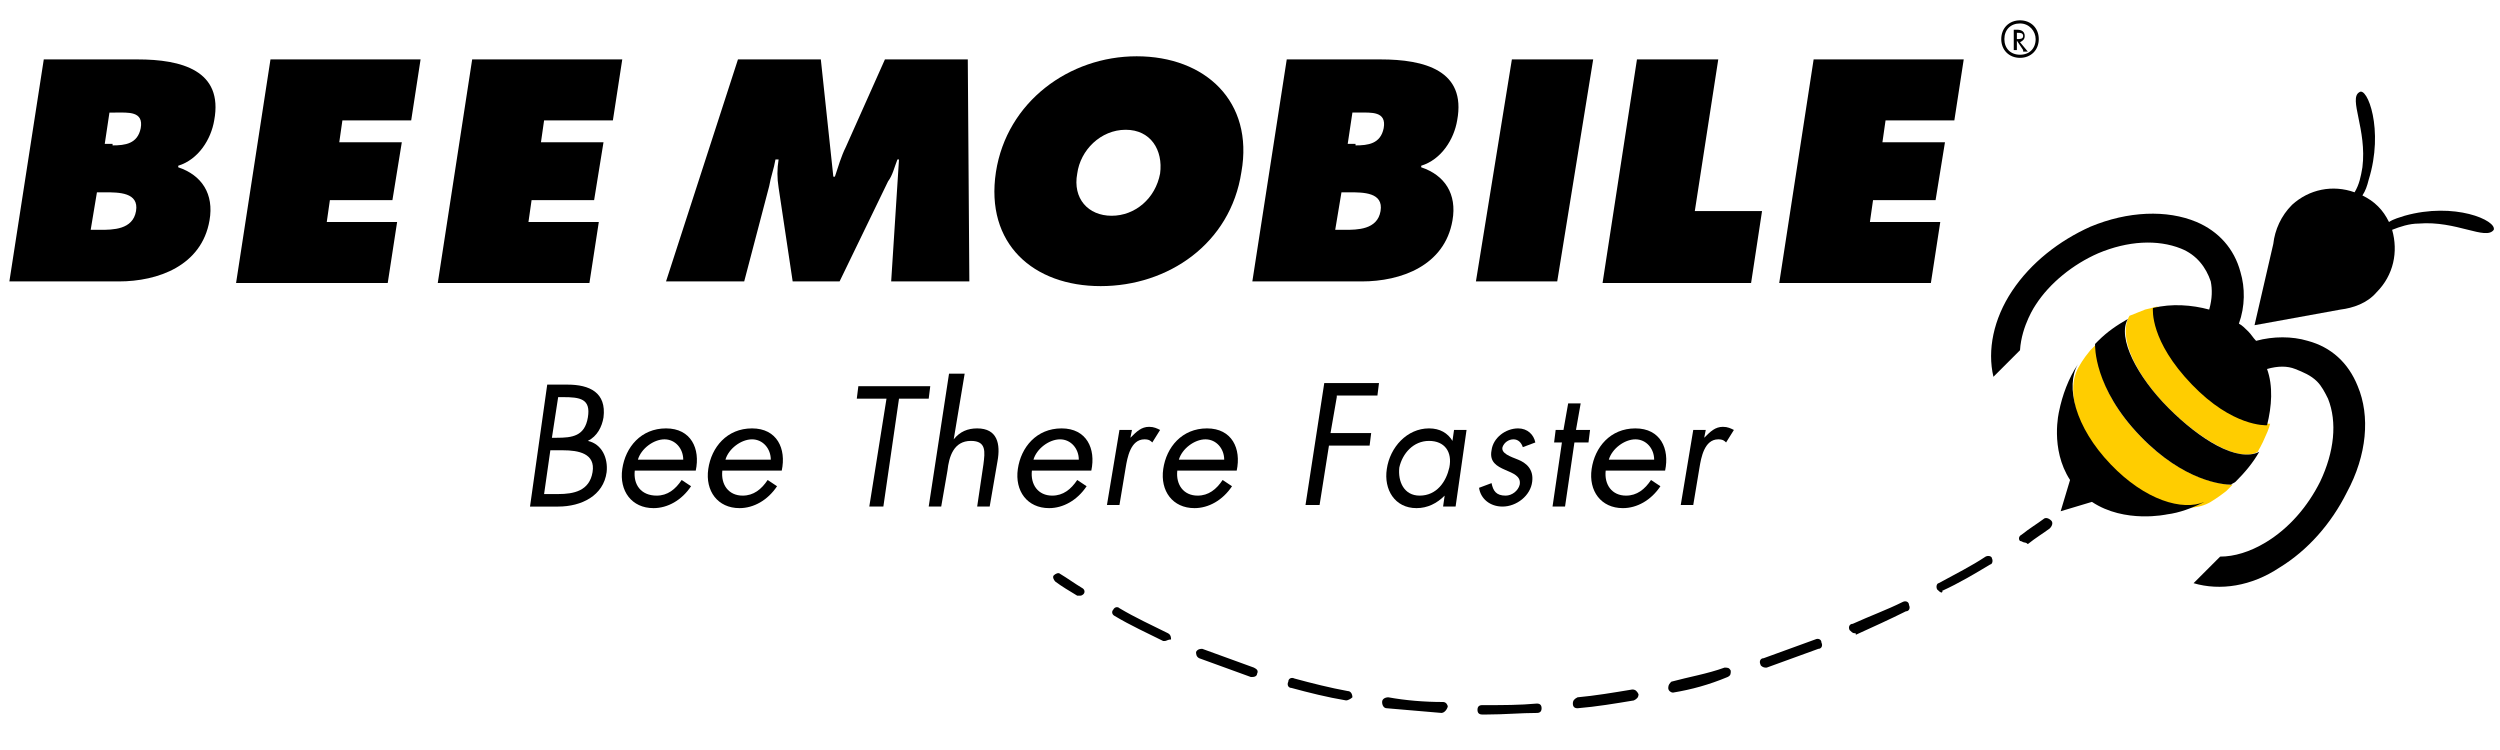 <?xml version="1.0" encoding="utf-8"?>
<!-- Generator: Adobe Illustrator 24.3.0, SVG Export Plug-In . SVG Version: 6.00 Build 0)  -->
<svg version="1.1" id="Layer_1" xmlns="http://www.w3.org/2000/svg" xmlns:xlink="http://www.w3.org/1999/xlink" x="0px" y="0px"
	 viewBox="0 0 159.9 48" style="enable-background:new 0 0 159.9 48;" xml:space="preserve">
<style type="text/css">
	.st0{fill:#FFCD00;}
</style>
<g>
	<path class="st0" d="M136.9,27.9c3.1,3.2,5.9,3.1,5.9,3.1s-0.3,0.3-0.4,0.4c-0.5,0.4-1,0.7-1,0.7c-1.5,0.9-4.1,0.2-6.4-2.2l0,0
		c-2.3-2.4-2.9-5.1-2-6.5c0,0,0.2-0.4,0.7-1c0.3-0.3,0.4-0.4,0.4-0.4S133.8,24.7,136.9,27.9L136.9,27.9z"/>
	<path class="st0" d="M138.7,26.1L138.7,26.1c2,2,4.5,3.5,5.7,2.8c0,0,0.3-0.5,0.5-1c0.2-0.4,0.3-0.8,0.3-0.8s-2.1,0.2-4.8-2.6l0,0
		l0,0l0,0c-2.7-2.8-2.4-4.9-2.4-4.9s-0.4,0.1-0.8,0.2c-0.5,0.2-1,0.4-1,0.4C135.4,21.6,136.7,24.1,138.7,26.1L138.7,26.1z"/>
	<g>
		<g>
			<path d="M141.5,23.4"/>
		</g>
	</g>
	<g>
		<g>
			<path d="M2.8,3.8h6c2.8,0,5.5,0.7,4.9,3.9c-0.2,1.2-1,2.5-2.3,2.9l0,0.1c1.5,0.5,2.3,1.7,2,3.4c-0.5,2.9-3.3,3.9-5.8,3.9h-7
				L2.8,3.8z M5.8,14.7h0.6c0.8,0,2.1,0,2.3-1.2c0.2-1.2-1.1-1.2-2-1.2H6.2L5.8,14.7z M7.2,9.3c0.8,0,1.6-0.1,1.8-1.1
				c0.2-1.1-0.8-1-1.6-1H7l-0.3,2H7.2z"/>
			<path d="M17.3,3.8h9.6l-0.6,3.9h-4.4l-0.2,1.4h4l-0.6,3.7h-4l-0.2,1.4h4.5l-0.6,3.9h-9.7L17.3,3.8z"/>
			<path d="M30.2,3.8h9.6l-0.6,3.9h-4.4l-0.2,1.4h4L38,12.8h-4l-0.2,1.4h4.5l-0.6,3.9h-9.7L30.2,3.8z"/>
			<path d="M47.2,3.8h5.3l0.8,7.5h0.1c0.2-0.6,0.4-1.3,0.7-1.9l2.5-5.6h5.3l0.1,14.2h-5l0.5-7.8h-0.1c-0.2,0.5-0.3,1-0.6,1.4
				l-3.1,6.4h-3l-0.9-6c-0.1-0.6-0.1-1.2,0-1.8h-0.2c-0.1,0.6-0.3,1.1-0.4,1.7l-1.6,6.1h-5L47.2,3.8z"/>
			<path d="M79.4,11c-0.7,4.6-4.7,7.3-9,7.3c-4.3,0-7.4-2.7-6.7-7.3c0.7-4.5,4.7-7.4,9-7.4C77.1,3.6,80.2,6.5,79.4,11z M68.9,11.1
				c-0.3,1.6,0.7,2.7,2.2,2.7s2.8-1.1,3.1-2.7c0.2-1.5-0.6-2.8-2.2-2.8S69.1,9.6,68.9,11.1z"/>
			<path d="M82.3,3.8h6c2.8,0,5.5,0.7,4.9,3.9c-0.2,1.2-1,2.5-2.3,2.9l0,0.1c1.5,0.5,2.3,1.7,2,3.4c-0.5,2.9-3.3,3.9-5.8,3.9h-7
				L82.3,3.8z M85.4,14.7H86c0.8,0,2.1,0,2.3-1.2c0.2-1.2-1.1-1.2-2-1.2h-0.5L85.4,14.7z M86.7,9.3c0.8,0,1.6-0.1,1.8-1.1
				c0.2-1.1-0.8-1-1.6-1h-0.4l-0.3,2H86.7z"/>
			<path d="M96.7,3.8h5.2l-2.3,14.2h-5.2L96.7,3.8z"/>
			<path d="M104.7,3.8h5.2l-1.5,9.7h4.3l-0.7,4.6h-9.5L104.7,3.8z"/>
			<path d="M116,3.8h9.6L125,7.7h-4.4l-0.2,1.4h4l-0.6,3.7h-4l-0.2,1.4h4.5l-0.6,3.9h-9.7L116,3.8z"/>
			<path d="M141.5,23.4"/>
			<g>
				<path d="M150.8,24.7c-0.6-1.5-1.7-2.5-3.2-2.9c-1-0.3-2.2-0.3-3.3,0c-0.2-0.2-0.3-0.4-0.5-0.6c-0.2-0.2-0.4-0.4-0.6-0.5
					c0.4-1.1,0.4-2.3,0.1-3.3c-0.4-1.5-1.4-2.6-2.8-3.2c-1.9-0.8-4.4-0.7-6.8,0.3c-2,0.9-3.8,2.3-5,4.1c-1.2,1.8-1.6,3.8-1.2,5.5
					l1.7-1.7c0.1-1.6,1-2.9,1-2.9c0.9-1.4,2.4-2.6,4-3.3c1.9-0.8,3.8-0.9,5.3-0.3c1,0.4,1.6,1.2,1.9,2.1c0.1,0.5,0.1,1.1-0.1,1.8
					c-1.1-0.3-2.4-0.4-3.6-0.1c0,0.1-0.2,2.1,2.5,4.9l0,0c2.6,2.7,4.7,2.6,4.8,2.6c0.3-1.2,0.4-2.5,0-3.6c0.7-0.2,1.3-0.2,1.8,0
					c0.5,0.2,1,0.4,1.4,0.8c0.3,0.3,0.5,0.7,0.7,1.1c0.6,1.5,0.4,3.4-0.5,5.3c-0.8,1.6-2,3-3.5,3.9c-1,0.6-2,0.9-2.9,0.9l-1.7,1.7
					c1.7,0.5,3.7,0.2,5.5-1c1.8-1.1,3.3-2.8,4.3-4.8C151.4,29.1,151.6,26.6,150.8,24.7z"/>
				<path d="M135,29.7L135,29.7c-2.3-2.4-2.9-5-2.1-6.4c-0.6,0.9-1,2-1.2,3c0,0-0.6,2.4,0.7,4.4l-0.6,2l2-0.6
					c2.1,1.4,4.8,0.8,4.8,0.8c0.8-0.1,1.6-0.4,2.4-0.8C139.6,32.7,137.2,32,135,29.7z"/>
				<path d="M138.7,26.1L138.7,26.1L138.7,26.1c-2-2-3.3-4.5-2.6-5.7c-0.7,0.4-1.3,0.8-1.9,1.4c-0.1,0.1-0.1,0.1-0.2,0.2
					c0,0.1-0.1,2.8,2.9,5.9c2.8,2.9,5.3,3.1,5.8,3.1c0.1-0.1,0.2-0.1,0.3-0.2c0.6-0.6,1.1-1.2,1.5-1.9
					C143.1,29.6,140.7,28.1,138.7,26.1z"/>
			</g>
			<path d="M153.8,13.8c-0.3,0.1-0.7,0.2-1,0.4c-0.2-0.4-0.4-0.7-0.7-1c-0.3-0.3-0.6-0.5-1-0.7c0.2-0.3,0.3-0.6,0.4-1
				c1-3.2-0.1-6-0.6-5.6c-0.7,0.4,0.5,2.4,0.2,4.8c-0.1,0.6-0.2,1.1-0.5,1.6c-1.4-0.5-2.9-0.2-4,0.8c-0.7,0.7-1.1,1.6-1.2,2.5
				l-1.2,5.2l5.5-1c0.8-0.1,1.7-0.4,2.3-1.1c1.1-1.1,1.4-2.6,1-4c0.5-0.2,1.1-0.4,1.7-0.4c2.4-0.2,4.3,1.1,4.8,0.4
				C159.7,14.1,157,12.9,153.8,13.8z"/>
			<g>
				<path d="M35,24.6h1.3c1.4,0,2.5,0.5,2.3,2.1c-0.1,0.6-0.4,1.2-1,1.5c0.9,0.2,1.3,1.1,1.2,2c-0.2,1.5-1.6,2.2-3.1,2.2h-1.8
					L35,24.6z M34.8,31.6h0.9c1,0,2-0.2,2.2-1.4c0.2-1.2-0.9-1.4-1.9-1.4h-0.8L34.8,31.6z M35.3,28h0.3c1,0,1.8-0.1,2-1.3
					c0.2-1.2-0.5-1.3-1.6-1.3h-0.3L35.3,28z"/>
				<path d="M40.6,30.1C40.5,31,41,31.7,42,31.7c0.7,0,1.2-0.4,1.6-1l0.6,0.4c-0.6,0.9-1.5,1.4-2.4,1.4c-1.4,0-2.2-1.1-2-2.5
					c0.2-1.4,1.2-2.6,2.8-2.6c1.6,0,2.2,1.3,1.9,2.7H40.6z M43.7,29.4c0-0.7-0.5-1.3-1.2-1.3c-0.7,0-1.5,0.6-1.7,1.3H43.7z"/>
				<path d="M46.2,30.1c-0.1,0.9,0.4,1.6,1.3,1.6c0.7,0,1.2-0.4,1.6-1l0.6,0.4c-0.6,0.9-1.5,1.4-2.4,1.4c-1.4,0-2.2-1.1-2-2.5
					c0.2-1.4,1.2-2.6,2.8-2.6c1.6,0,2.2,1.3,1.9,2.7H46.2z M49.3,29.4c0-0.7-0.5-1.3-1.2-1.3c-0.7,0-1.5,0.6-1.7,1.3H49.3z"/>
				<path d="M56.5,32.4h-0.9l1.1-6.9h-1.9l0.1-0.8h4.6l-0.1,0.8h-1.9L56.5,32.4z"/>
				<path d="M61.7,23.9l-0.7,4.2l0,0c0.4-0.5,0.9-0.7,1.5-0.7c1.3,0,1.5,1,1.3,2.1l-0.5,2.9h-0.8l0.4-2.7c0.1-0.8,0.2-1.5-0.8-1.5
					c-1.1,0-1.4,1-1.5,1.9l-0.4,2.3h-0.8l1.3-8.5H61.7z"/>
				<path d="M66,30.1c-0.1,0.9,0.4,1.6,1.3,1.6c0.7,0,1.2-0.4,1.6-1l0.6,0.4c-0.6,0.9-1.5,1.4-2.4,1.4c-1.4,0-2.2-1.1-2-2.5
					c0.2-1.4,1.2-2.6,2.8-2.6c1.6,0,2.2,1.3,1.9,2.7H66z M69,29.4c0-0.7-0.5-1.3-1.2-1.3c-0.7,0-1.5,0.6-1.7,1.3H69z"/>
				<path d="M72.3,28L72.3,28c0.4-0.4,0.7-0.7,1.2-0.7c0.3,0,0.5,0.1,0.7,0.2l-0.5,0.8c-0.1-0.1-0.2-0.2-0.5-0.2
					c-0.9,0-1.1,1.2-1.2,1.8l-0.4,2.4h-0.8l0.8-4.8h0.8L72.3,28z"/>
				<path d="M75.3,30.1c-0.1,0.9,0.4,1.6,1.3,1.6c0.7,0,1.2-0.4,1.6-1l0.6,0.4c-0.6,0.9-1.5,1.4-2.4,1.4c-1.4,0-2.2-1.1-2-2.5
					c0.2-1.4,1.2-2.6,2.8-2.6c1.6,0,2.2,1.3,1.9,2.7H75.3z M78.3,29.4c0-0.7-0.5-1.3-1.2-1.3c-0.7,0-1.5,0.6-1.7,1.3H78.3z"/>
				<path d="M85.5,25.4l-0.4,2.3h2.6l-0.1,0.8H85l-0.6,3.8h-0.9l1.2-7.8h3.5l-0.1,0.8H85.5z"/>
				<path d="M93.1,32.4h-0.8l0.1-0.7h0c-0.5,0.5-1.1,0.8-1.8,0.8c-1.4,0-2.1-1.2-1.9-2.5c0.2-1.4,1.3-2.6,2.7-2.6
					c0.7,0,1.2,0.3,1.5,0.8h0l0.1-0.7h0.8L93.1,32.4z M89.5,29.9c-0.1,0.9,0.3,1.8,1.3,1.8c1.1,0,1.7-0.9,1.9-1.8
					c0.2-1-0.3-1.7-1.3-1.7C90.4,28.2,89.7,29,89.5,29.9z"/>
				<path d="M97.4,28.6c-0.1-0.3-0.3-0.5-0.6-0.5c-0.3,0-0.6,0.2-0.7,0.5c-0.1,0.4,0.5,0.6,1,0.8s1,0.6,0.9,1.4
					c-0.1,0.9-1,1.6-1.9,1.6c-0.8,0-1.4-0.5-1.5-1.2l0.8-0.3c0.1,0.5,0.3,0.8,0.9,0.8c0.4,0,0.8-0.3,0.9-0.7
					c0.2-1.1-2.1-0.7-1.8-2.2c0.1-0.8,0.9-1.4,1.7-1.4c0.6,0,1,0.4,1.1,0.9L97.4,28.6z"/>
				<path d="M100.1,32.4h-0.8l0.6-4.1h-0.5l0.1-0.8h0.5l0.3-1.7h0.8l-0.3,1.7h0.9l-0.1,0.8h-0.9L100.1,32.4z"/>
				<path d="M102.7,30.1c-0.1,0.9,0.4,1.6,1.3,1.6c0.7,0,1.2-0.4,1.6-1l0.6,0.4c-0.6,0.9-1.5,1.4-2.4,1.4c-1.4,0-2.2-1.1-2-2.5
					c0.2-1.4,1.2-2.6,2.8-2.6c1.6,0,2.2,1.3,1.9,2.7H102.7z M105.8,29.4c0-0.7-0.5-1.3-1.2-1.3c-0.7,0-1.5,0.6-1.7,1.3H105.8z"/>
				<path d="M109,28L109,28c0.4-0.4,0.7-0.7,1.2-0.7c0.3,0,0.5,0.1,0.7,0.2l-0.5,0.8c-0.1-0.1-0.2-0.2-0.5-0.2
					c-0.9,0-1.1,1.2-1.2,1.8l-0.4,2.4h-0.8l0.8-4.8h0.8L109,28z"/>
			</g>
			<g>
				<path d="M69.1,38.1c-0.1,0-0.1,0-0.2,0c-0.5-0.3-1-0.6-1.4-0.9c-0.1-0.1-0.2-0.3-0.1-0.4c0.1-0.1,0.3-0.2,0.4-0.1
					c0.5,0.3,0.9,0.6,1.4,0.9c0.2,0.1,0.2,0.3,0.1,0.4C69.3,38,69.2,38.1,69.1,38.1z"/>
				<path d="M95.1,45.7l-0.3,0c-0.2,0-0.3-0.1-0.3-0.3s0.1-0.3,0.3-0.3l0.3,0c1,0,2.1,0,3.2-0.1c0.2,0,0.3,0.1,0.3,0.3
					c0,0.2-0.1,0.3-0.3,0.3C97.3,45.6,96.2,45.7,95.1,45.7z M92.2,45.6C92.2,45.6,92.2,45.6,92.2,45.6c-1.2-0.1-2.4-0.2-3.5-0.3
					c-0.2,0-0.3-0.2-0.3-0.4c0-0.2,0.2-0.3,0.4-0.3c1.1,0.2,2.3,0.3,3.5,0.3c0.2,0,0.3,0.2,0.3,0.3C92.5,45.5,92.3,45.6,92.2,45.6z
					 M100.9,45.3c-0.2,0-0.3-0.1-0.3-0.3c0-0.2,0.1-0.3,0.3-0.4c1.1-0.1,2.3-0.3,3.5-0.5c0.2,0,0.3,0.1,0.4,0.3
					c0,0.2-0.1,0.3-0.3,0.4C103.3,45,102.1,45.2,100.9,45.3C101,45.3,100.9,45.3,100.9,45.3z M86.1,44.8
					C86.1,44.8,86,44.8,86.1,44.8c-1.2-0.2-2.4-0.5-3.5-0.8c-0.2,0-0.3-0.2-0.2-0.4c0-0.2,0.2-0.3,0.4-0.2c1.1,0.3,2.3,0.6,3.4,0.8
					c0.2,0,0.3,0.2,0.3,0.4C86.4,44.7,86.2,44.8,86.1,44.8z M107,44.3c-0.1,0-0.3-0.1-0.3-0.3c0-0.2,0.1-0.3,0.2-0.4
					c1.1-0.3,2.3-0.5,3.4-0.9c0.2,0,0.3,0,0.4,0.2c0,0.2,0,0.3-0.2,0.4C109.3,43.8,108.2,44.1,107,44.3C107,44.3,107,44.3,107,44.3z
					 M80.1,43.3c0,0-0.1,0-0.1,0c-1.1-0.4-2.2-0.8-3.3-1.2c-0.2-0.1-0.2-0.3-0.2-0.4c0.1-0.2,0.3-0.2,0.4-0.2
					c1.1,0.4,2.2,0.8,3.3,1.2c0.2,0.1,0.3,0.2,0.2,0.4C80.4,43.2,80.3,43.3,80.1,43.3z M112.9,42.7c-0.1,0-0.3-0.1-0.3-0.2
					c-0.1-0.2,0-0.4,0.2-0.4c1.1-0.4,2.2-0.8,3.3-1.2c0.2-0.1,0.4,0,0.4,0.2c0.1,0.2,0,0.4-0.2,0.4c-1.1,0.4-2.2,0.8-3.3,1.2
					C113,42.7,112.9,42.7,112.9,42.7z M74.5,41c0,0-0.1,0-0.1,0c-1-0.5-2.1-1-3.1-1.6c-0.2-0.1-0.2-0.3-0.1-0.4
					c0.1-0.2,0.3-0.2,0.4-0.1c1,0.6,2.1,1.1,3.1,1.6c0.2,0.1,0.2,0.3,0.2,0.4C74.7,40.9,74.6,41,74.5,41z M118.6,40.5
					c-0.1,0-0.2-0.1-0.3-0.2c-0.1-0.2,0-0.4,0.2-0.4c1.1-0.5,2.2-0.9,3.2-1.4c0.2-0.1,0.4,0,0.4,0.2c0.1,0.2,0,0.4-0.2,0.4
					c-1,0.5-2.1,1-3.2,1.5C118.7,40.5,118.7,40.5,118.6,40.5z M124.2,37.9c-0.1,0-0.2-0.1-0.3-0.2c-0.1-0.2,0-0.4,0.1-0.4
					c1.1-0.6,2.1-1.1,3-1.7c0.2-0.1,0.4,0,0.4,0.1c0.1,0.2,0,0.4-0.1,0.4c-1,0.6-2,1.2-3.1,1.7C124.3,37.8,124.2,37.9,124.2,37.9z"
					/>
				<path d="M129.5,34.7c-0.1,0-0.2-0.1-0.3-0.1c-0.1-0.1-0.1-0.3,0.1-0.4c0.5-0.4,1-0.7,1.4-1c0.1-0.1,0.3-0.1,0.5,0.1
					c0.1,0.1,0.1,0.3-0.1,0.5c-0.4,0.3-0.9,0.6-1.4,1C129.6,34.7,129.5,34.7,129.5,34.7z"/>
			</g>
		</g>
		<g>
			<path d="M129.2,1.3c0.7,0,1.2,0.5,1.2,1.2s-0.5,1.2-1.2,1.2c-0.7,0-1.2-0.5-1.2-1.2S128.5,1.3,129.2,1.3z M129.2,1.5
				c-0.6,0-1,0.4-1,1c0,0.6,0.4,1,1,1c0.6,0,1-0.4,1-1C130.2,2,129.8,1.5,129.2,1.5z M129.4,3.2L129,2.6v0.6h-0.2V1.9h0.2
				c0.1,0,0.5,0,0.5,0.4c0,0.2-0.1,0.3-0.3,0.4l0.5,0.6H129.4z M129,2.5L129,2.5c0.2,0,0.4,0,0.4-0.2c0-0.2-0.2-0.2-0.3-0.2H129V2.5
				z"/>
		</g>
	</g>
</g>
</svg>
